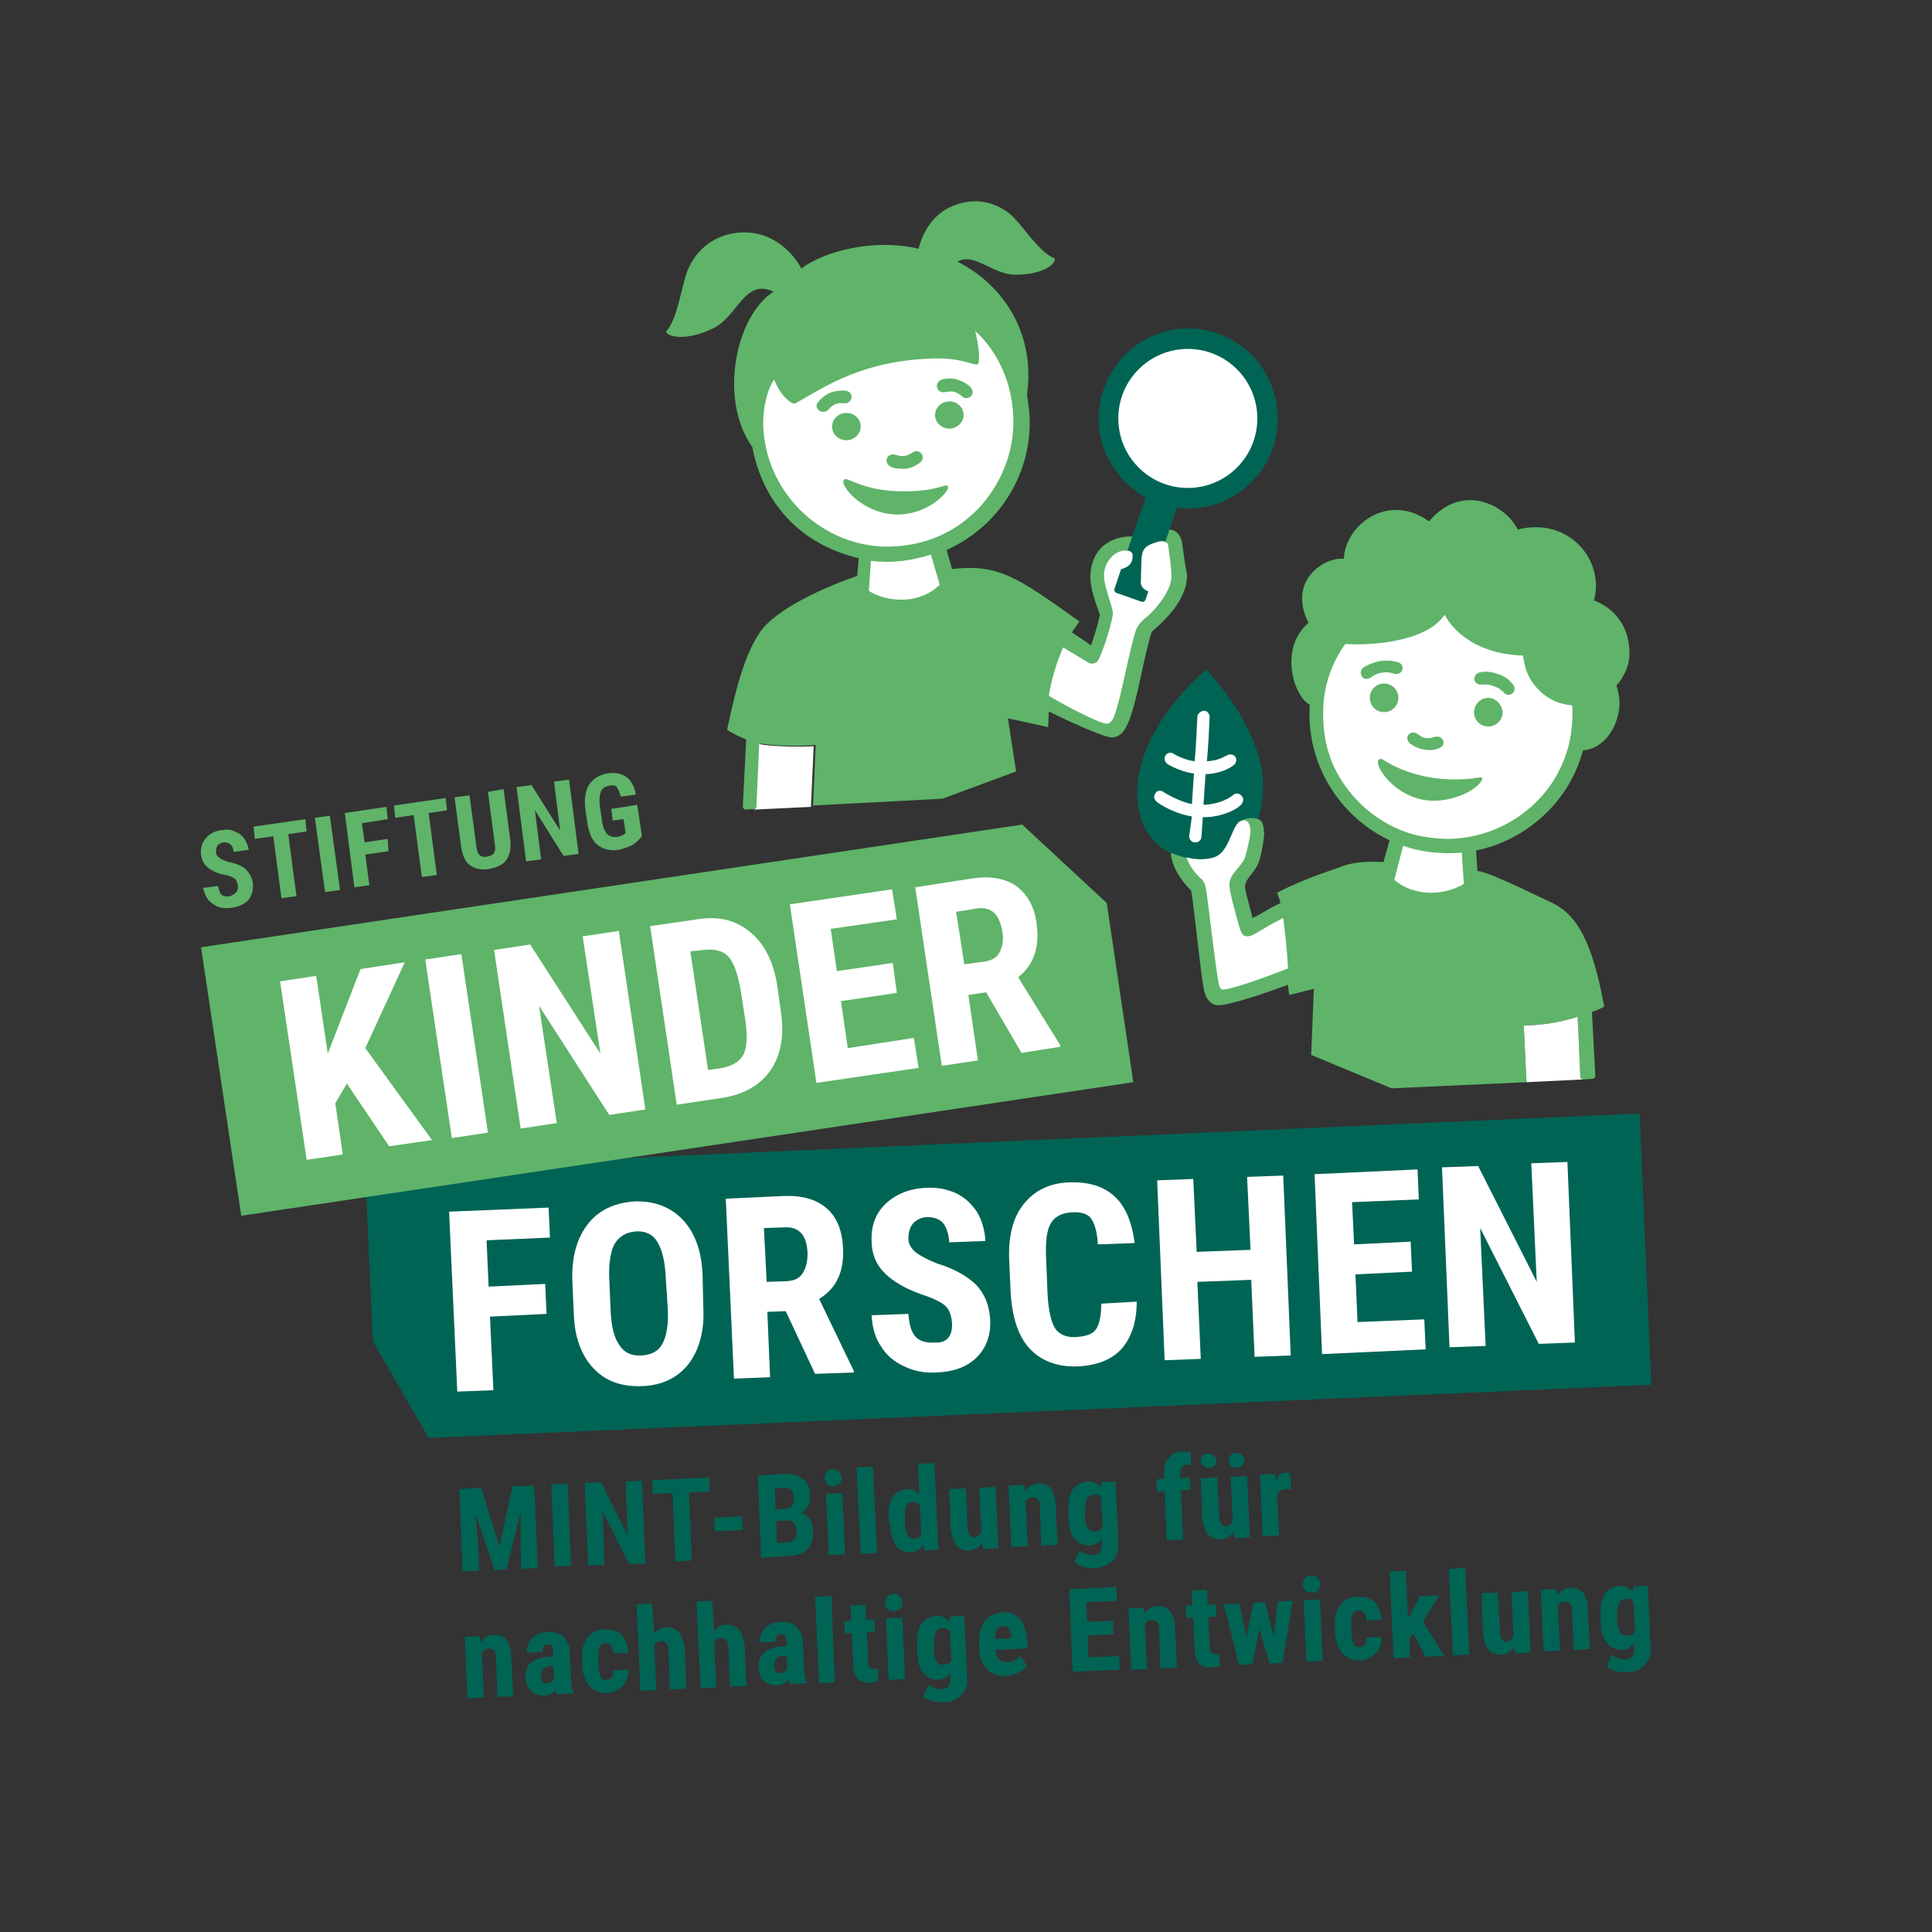 <?xml version="1.0" encoding="UTF-8"?>
<svg xmlns="http://www.w3.org/2000/svg" xmlns:xlink="http://www.w3.org/1999/xlink" version="1.1" id="SKF_Logo_mit_UZ" x="0px" y="0px" viewBox="0 0 283.5 283.5" style="enable-background:new 0 0 283.5 283.5;" xml:space="preserve">
<rect x="0" y="0" width="283.5" height="283.5" fill="#333333" stroke="none"/>
<style type="text/css">
	.st0{fill:#006455;}
	.st1{fill:#5FB469;}
	.st2{fill:#FFFFFF;}
</style>
<g id="Ecken">
	<polygon class="st0" points="62.9,211 242.3,203.2 240.6,163.4 53.6,171.6 54.7,196.8  "></polygon>
	<polygon class="st1" points="162.4,132.5 150,121 29.5,139 35.4,178.4 166.3,158.8  "></polygon>
</g>
<g id="Typo">
	<g>
		<path class="st0" d="M70.6,218.3l2.7,8.6l1.9-8.8l3.2-0.1l0.5,12.1l-2.4,0.1l-0.1-3.3v-5l-2.1,8.4l-1.7,0.1l-2.8-8.2l0.4,5    l0.1,3.3l-2.4,0.1l-0.5-12.1L70.6,218.3z"></path>
		<path class="st0" d="M83.8,229.8l-2.4,0.1l-0.5-12.1l2.4-0.1L83.8,229.8z"></path>
		<path class="st0" d="M94.7,229.4l-2.4,0.1l-3.9-7.8l0.3,7.9l-2.4,0.1l-0.5-12.1l2.4-0.1l3.9,7.8l-0.3-7.9l2.4-0.1L94.7,229.4z"></path>
		<path class="st0" d="M104.1,218.9l-3,0.1l0.4,10l-2.4,0.1l-0.4-10l-2.9,0.1l-0.1-2l8.4-0.4L104.1,218.9z"></path>
		<path class="st0" d="M109,224.5l-4.1,0.2l-0.1-2l4.1-0.2L109,224.5z"></path>
		<path class="st0" d="M111.7,228.6l-0.5-12.1l3.7-0.2c1.3-0.1,2.2,0.2,2.9,0.7c0.7,0.5,1,1.3,1.1,2.4c0,0.6-0.1,1.1-0.3,1.6    c-0.2,0.4-0.6,0.8-1.1,1c0.6,0.1,1,0.4,1.3,0.9s0.5,1,0.5,1.7c0.1,1.2-0.2,2.1-0.8,2.7c-0.6,0.6-1.5,1-2.8,1L111.7,228.6z     M113.8,221.5l1.3-0.1c1,0,1.4-0.6,1.4-1.6c0-0.6-0.2-0.9-0.4-1.2c-0.2-0.2-0.6-0.3-1.1-0.3l-1.3,0.1L113.8,221.5z M113.9,223.2    l0.1,3.2l1.6-0.1c0.4,0,0.8-0.2,1-0.4s0.3-0.7,0.3-1.2c-0.1-1.1-0.5-1.6-1.2-1.6L113.9,223.2z"></path>
		<path class="st0" d="M121,216.9c0-0.4,0.1-0.7,0.3-0.9s0.5-0.4,0.9-0.4c0.4,0,0.7,0.1,0.9,0.3s0.4,0.5,0.4,0.9    c0,0.4-0.1,0.7-0.3,0.9s-0.5,0.4-0.9,0.4c-0.4,0-0.7-0.1-0.9-0.3C121.2,217.5,121,217.2,121,216.9z M124,228.1l-2.4,0.1l-0.4-9    l2.4-0.1L124,228.1z"></path>
		<path class="st0" d="M128.7,227.9l-2.4,0.1l-0.6-12.7l2.4-0.1L128.7,227.9z"></path>
		<path class="st0" d="M130.4,223c-0.1-1.5,0.1-2.6,0.6-3.3s1.2-1.1,2.1-1.2c0.7,0,1.3,0.2,1.8,0.8l-0.2-4.5l2.4-0.1l0.6,12.7    l-2.1,0.1l-0.1-0.9c-0.4,0.7-1.1,1.1-1.8,1.2c-0.9,0-1.7-0.3-2.2-1c-0.5-0.7-0.8-1.7-0.9-3.1L130.4,223z M132.8,223.5    c0,0.9,0.2,1.5,0.4,1.8s0.5,0.5,1,0.5c0.5,0,0.8-0.2,1-0.7l-0.2-4.1c-0.2-0.4-0.6-0.6-1.1-0.6c-0.4,0-0.7,0.2-0.9,0.6    c-0.2,0.4-0.3,1-0.2,1.9L132.8,223.5z"></path>
		<path class="st0" d="M144.1,226.4c-0.5,0.7-1.1,1-1.9,1.1c-0.8,0-1.5-0.2-1.9-0.8s-0.7-1.4-0.8-2.4l-0.2-5.8l2.4-0.1l0.3,5.9    c0.1,0.9,0.4,1.3,0.9,1.3c0.5,0,0.9-0.3,1.1-0.8l-0.3-6.5l2.4-0.1l0.4,9l-2.2,0.1L144.1,226.4z"></path>
		<path class="st0" d="M150.3,217.9l0.1,0.9c0.5-0.7,1.2-1.1,2-1.1c1.5-0.1,2.4,1,2.5,3.1l0.3,5.9l-2.4,0.1l-0.2-5.7    c0-0.5-0.1-0.9-0.3-1.1s-0.4-0.3-0.8-0.3c-0.4,0-0.8,0.2-1,0.7l0.3,6.5l-2.4,0.1l-0.4-9L150.3,217.9z"></path>
		<path class="st0" d="M156.8,221.9c-0.1-1.5,0.1-2.6,0.6-3.3s1.2-1.1,2.2-1.2c0.8,0,1.5,0.3,1.9,0.9l0.1-0.8l2.1-0.1l0.4,9    c0.1,1.1-0.2,2-0.9,2.7c-0.6,0.6-1.5,1-2.7,1c-0.5,0-1-0.1-1.6-0.2c-0.6-0.2-1-0.4-1.2-0.7l0.7-1.7c0.2,0.2,0.5,0.4,0.9,0.5    s0.7,0.2,1,0.2c0.5,0,0.9-0.2,1.1-0.4c0.2-0.3,0.3-0.7,0.3-1.2l0-0.8c-0.4,0.6-1,0.9-1.7,1c-1,0-1.7-0.3-2.3-1s-0.9-1.8-0.9-3.1    L156.8,221.9z M159.2,222.4c0,0.8,0.2,1.4,0.4,1.8c0.2,0.4,0.6,0.5,1.1,0.5c0.5,0,0.8-0.2,1.1-0.6l-0.2-4.3    c-0.3-0.4-0.6-0.6-1.1-0.5s-0.8,0.2-1,0.6c-0.2,0.4-0.3,1-0.2,1.9L159.2,222.4z"></path>
		<path class="st0" d="M171.2,226l-0.3-7.2l-1.1,0.1l-0.1-1.8l1.1-0.1l0-0.8c0-1,0.2-1.8,0.7-2.3c0.5-0.6,1.2-0.9,2.1-0.9    c0.3,0,0.6,0,1.1,0.1l0.1,1.9c-0.2,0-0.4-0.1-0.6-0.1c-0.7,0-1,0.5-1,1.3l0,0.7l1.4-0.1l0.1,1.8l-1.4,0.1l0.3,7.2L171.2,226z"></path>
		<path class="st0" d="M181,224.8c-0.5,0.7-1.1,1-1.9,1.1c-0.8,0-1.5-0.2-1.9-0.8s-0.7-1.4-0.8-2.4l-0.2-5.8l2.4-0.1l0.3,5.9    c0.1,0.9,0.4,1.3,0.9,1.3c0.5,0,0.9-0.3,1.1-0.8l-0.3-6.5l2.4-0.1l0.4,9l-2.2,0.1L181,224.8z M176.2,214.4c0-0.3,0.1-0.6,0.3-0.8    s0.5-0.3,0.8-0.3c0.3,0,0.6,0.1,0.8,0.3c0.2,0.2,0.4,0.4,0.4,0.7s-0.1,0.6-0.3,0.8c-0.2,0.2-0.5,0.3-0.8,0.3    c-0.3,0-0.6-0.1-0.8-0.3C176.4,215,176.2,214.8,176.2,214.4z M180.3,214.3c0-0.3,0.1-0.6,0.3-0.8c0.2-0.2,0.5-0.3,0.8-0.3    c0.3,0,0.6,0.1,0.8,0.3s0.4,0.4,0.4,0.7c0,0.3-0.1,0.5-0.3,0.8s-0.5,0.3-0.8,0.4c-0.3,0-0.6-0.1-0.9-0.3    C180.4,214.8,180.3,214.6,180.3,214.3z"></path>
		<path class="st0" d="M189.5,218.5l-0.8,0c-0.6,0-1.1,0.3-1.3,0.9l0.3,5.9l-2.4,0.1l-0.4-9l2.2-0.1l0.1,1c0.3-0.8,0.8-1.2,1.5-1.2    c0.3,0,0.5,0,0.6,0.1L189.5,218.5z"></path>
		<path class="st0" d="M70.4,240.1l0.1,0.9c0.5-0.7,1.2-1.1,2-1.1c1.5-0.1,2.4,1,2.5,3.1l0.3,5.9l-2.3,0.1l-0.2-5.7    c0-0.5-0.1-0.9-0.3-1.1c-0.2-0.2-0.4-0.3-0.8-0.3c-0.4,0-0.8,0.2-1,0.7l0.3,6.5l-2.4,0.1l-0.4-9L70.4,240.1z"></path>
		<path class="st0" d="M81.7,248.6c-0.1-0.1-0.2-0.4-0.2-0.7c-0.4,0.6-0.9,0.9-1.7,0.9c-0.8,0-1.4-0.2-1.9-0.7    c-0.5-0.5-0.8-1.1-0.8-1.9c0-0.9,0.2-1.7,0.8-2.2c0.6-0.5,1.4-0.8,2.6-0.9l0.7,0l0-0.7c0-0.4-0.1-0.7-0.2-0.9s-0.3-0.2-0.6-0.2    c-0.6,0-0.9,0.4-0.8,1.1l-2.3,0.1c0-0.8,0.2-1.5,0.8-2.1c0.6-0.6,1.4-0.9,2.3-0.9c1,0,1.8,0.2,2.3,0.7s0.9,1.2,0.9,2.2l0.2,4.2    c0,0.8,0.2,1.4,0.4,1.8l0,0.1L81.7,248.6z M80.2,247c0.3,0,0.5-0.1,0.7-0.2c0.2-0.1,0.3-0.2,0.4-0.4l-0.1-1.9l-0.6,0    c-0.4,0-0.7,0.2-0.9,0.4s-0.3,0.6-0.3,1C79.4,246.7,79.7,247.1,80.2,247z"></path>
		<path class="st0" d="M89,246.5c0.7,0,1-0.5,1-1.4l2.2-0.1c0,1-0.2,1.8-0.8,2.4c-0.6,0.6-1.3,1-2.2,1c-1.2,0.1-2.1-0.3-2.7-1    s-1-1.7-1.1-3.1l0-0.7c-0.1-1.4,0.2-2.5,0.8-3.3c0.6-0.8,1.4-1.2,2.6-1.2c1,0,1.8,0.2,2.4,0.8s0.9,1.4,1,2.6l-2.2,0.1    c0-0.5-0.1-0.9-0.3-1.1s-0.4-0.4-0.8-0.4c-0.4,0-0.7,0.2-0.9,0.5c-0.2,0.3-0.2,0.9-0.2,1.7l0,0.9c0,0.7,0.1,1.2,0.2,1.5    c0.1,0.3,0.2,0.5,0.4,0.6C88.4,246.5,88.7,246.5,89,246.5z"></path>
		<path class="st0" d="M96,239.8c0.5-0.7,1.1-1,1.8-1c0.8,0,1.4,0.2,1.9,0.8c0.4,0.6,0.7,1.4,0.8,2.5l0.2,5.7l-2.4,0.1l-0.2-5.7    c0-0.5-0.1-0.9-0.3-1.1s-0.4-0.3-0.8-0.3c-0.4,0-0.8,0.2-1,0.6l0.3,6.6l-2.3,0.1l-0.6-12.7l2.3-0.1L96,239.8z"></path>
		<path class="st0" d="M104.8,239.4c0.5-0.7,1.1-1,1.8-1c0.8,0,1.4,0.2,1.9,0.8c0.4,0.6,0.7,1.4,0.8,2.5l0.2,5.7l-2.4,0.1l-0.2-5.7    c0-0.5-0.1-0.9-0.3-1.1c-0.2-0.2-0.4-0.3-0.8-0.3c-0.4,0-0.8,0.2-1,0.6l0.3,6.6l-2.3,0.1l-0.6-12.7l2.3-0.1L104.8,239.4z"></path>
		<path class="st0" d="M115.9,247.1c-0.1-0.1-0.2-0.4-0.2-0.7c-0.4,0.6-0.9,0.9-1.7,0.9c-0.8,0-1.4-0.2-1.9-0.7    c-0.5-0.5-0.8-1.1-0.8-1.9c0-0.9,0.2-1.7,0.8-2.2c0.6-0.5,1.4-0.8,2.6-0.9l0.7,0l0-0.7c0-0.4-0.1-0.7-0.2-0.9s-0.3-0.2-0.6-0.2    c-0.6,0-0.9,0.4-0.8,1.1l-2.3,0.1c0-0.8,0.2-1.5,0.8-2.1c0.6-0.6,1.4-0.9,2.3-0.9c1,0,1.8,0.2,2.3,0.7s0.9,1.2,0.9,2.2l0.2,4.2    c0,0.8,0.2,1.4,0.4,1.8l0,0.1L115.9,247.1z M114.4,245.5c0.3,0,0.5-0.1,0.7-0.2c0.2-0.1,0.3-0.2,0.4-0.4l-0.1-1.9l-0.6,0    c-0.4,0-0.7,0.2-0.9,0.4c-0.2,0.3-0.3,0.6-0.3,1C113.6,245.2,113.9,245.6,114.4,245.5z"></path>
		<path class="st0" d="M122.5,246.9l-2.3,0.1l-0.6-12.7l2.4-0.1L122.5,246.9z"></path>
		<path class="st0" d="M127,235.5l0.1,2.2l1.2-0.1l0.1,1.8l-1.2,0.1l0.2,4.5c0,0.4,0.1,0.6,0.2,0.7c0.1,0.1,0.3,0.2,0.6,0.2    c0.2,0,0.4,0,0.6-0.1l0.1,1.8c-0.4,0.2-0.8,0.3-1.3,0.3c-1.5,0.1-2.3-0.8-2.4-2.5l-0.2-4.8l-1,0.1l-0.1-1.8l1-0.1l-0.1-2.2    L127,235.5z"></path>
		<path class="st0" d="M129.9,235.2c0-0.4,0.1-0.7,0.3-0.9s0.5-0.4,0.9-0.4c0.4,0,0.7,0.1,0.9,0.3s0.4,0.5,0.4,0.9    c0,0.4-0.1,0.7-0.3,0.9c-0.2,0.2-0.5,0.4-0.9,0.4s-0.7-0.1-0.9-0.3C130,235.9,129.9,235.6,129.9,235.2z M132.8,246.4l-2.4,0.1    l-0.4-9l2.4-0.1L132.8,246.4z"></path>
		<path class="st0" d="M134.6,241.6c-0.1-1.5,0.1-2.6,0.6-3.3s1.2-1.1,2.2-1.2c0.8,0,1.5,0.3,1.9,0.9l0.1-0.8l2.1-0.1l0.4,9    c0.1,1.1-0.2,2-0.9,2.7c-0.6,0.6-1.5,1-2.7,1c-0.5,0-1-0.1-1.6-0.2c-0.6-0.2-1-0.4-1.2-0.7l0.7-1.7c0.2,0.2,0.5,0.4,0.9,0.5    s0.7,0.2,1,0.2c0.5,0,0.9-0.2,1.1-0.4s0.3-0.7,0.3-1.2l0-0.8c-0.4,0.6-1,0.9-1.7,1c-1,0-1.7-0.3-2.3-1s-0.9-1.8-0.9-3.1    L134.6,241.6z M137,242c0,0.8,0.2,1.4,0.4,1.8c0.2,0.4,0.6,0.5,1.1,0.5c0.5,0,0.8-0.2,1.1-0.6l-0.2-4.3c-0.3-0.4-0.6-0.5-1.1-0.5    c-0.5,0-0.8,0.2-1,0.6c-0.2,0.4-0.3,1-0.2,1.9L137,242z"></path>
		<path class="st0" d="M147.7,245.9c-1.2,0.1-2.2-0.3-2.9-1c-0.7-0.7-1.1-1.7-1.1-3l0-0.7c-0.1-1.4,0.2-2.5,0.8-3.3s1.5-1.2,2.6-1.3    c1.1-0.1,2,0.3,2.6,1c0.6,0.7,0.9,1.8,1,3.2l0.1,1.1l-4.7,0.2c0.1,0.7,0.2,1.1,0.5,1.4c0.3,0.3,0.7,0.4,1.2,0.4    c0.8,0,1.4-0.3,1.9-0.9l1,1.4c-0.3,0.4-0.7,0.8-1.2,1C148.9,245.7,148.3,245.9,147.7,245.9z M146,240.5l2.4-0.1l0-0.2    c0-0.5-0.1-0.9-0.3-1.2c-0.2-0.3-0.5-0.4-0.9-0.4c-0.4,0-0.7,0.2-0.9,0.5C146.1,239.4,146,239.8,146,240.5z"></path>
		<path class="st0" d="M163.4,239.8l-3.8,0.2l0.1,3.2l4.5-0.2l0.1,2l-6.9,0.3l-0.5-12.1l6.9-0.3l0.1,2l-4.5,0.2l0.1,2.9l3.8-0.2    L163.4,239.8z"></path>
		<path class="st0" d="M167.8,235.9l0.1,0.9c0.5-0.7,1.2-1.1,2-1.1c1.5-0.1,2.4,1,2.5,3.1l0.3,5.9l-2.4,0.1l-0.2-5.7    c0-0.5-0.1-0.9-0.3-1.1c-0.2-0.2-0.4-0.3-0.8-0.3c-0.4,0-0.8,0.2-1,0.7l0.3,6.5L166,245l-0.4-9L167.8,235.9z"></path>
		<path class="st0" d="M177.1,233.3l0.1,2.2l1.2-0.1l0.1,1.8l-1.2,0.1l0.2,4.5c0,0.4,0.1,0.6,0.2,0.7c0.1,0.1,0.3,0.2,0.6,0.2    c0.2,0,0.4,0,0.6-0.1l0.1,1.8c-0.4,0.2-0.8,0.3-1.3,0.3c-1.5,0.1-2.3-0.8-2.4-2.5l-0.2-4.8l-1,0l-0.1-1.8l1,0l-0.1-2.2    L177.1,233.3z"></path>
		<path class="st0" d="M186.9,240.1l0.6-5.1l2.2-0.1l-1.5,9.1l-1.9,0.1l-1.5-5.1l-1,5.2l-2,0.1l-2.2-8.9l2.3-0.1l1,5l1-5.1l1.7-0.1    L186.9,240.1z"></path>
		<path class="st0" d="M191.2,232.5c0-0.4,0.1-0.7,0.3-0.9s0.5-0.4,0.9-0.4s0.7,0.1,0.9,0.3s0.4,0.5,0.4,0.9s-0.1,0.7-0.3,0.9    s-0.5,0.4-0.9,0.4c-0.4,0-0.7-0.1-0.9-0.3C191.3,233.2,191.2,232.9,191.2,232.5z M194.1,243.7l-2.4,0.1l-0.4-9l2.4-0.1    L194.1,243.7z"></path>
		<path class="st0" d="M199.5,241.7c0.7,0,1-0.5,1-1.4l2.2-0.1c0,1-0.2,1.8-0.8,2.4c-0.6,0.6-1.3,1-2.2,1c-1.2,0.1-2.1-0.3-2.7-1    s-1-1.7-1.1-3.1l0-0.7c-0.1-1.4,0.2-2.5,0.8-3.3c0.6-0.8,1.4-1.2,2.6-1.2c1,0,1.8,0.2,2.4,0.8s0.9,1.4,1,2.6l-2.2,0.1    c0-0.5-0.1-0.9-0.3-1.1s-0.4-0.4-0.8-0.4c-0.4,0-0.7,0.2-0.9,0.5c-0.2,0.3-0.2,0.9-0.2,1.7l0,0.9c0,0.7,0.1,1.2,0.2,1.5    c0.1,0.3,0.2,0.5,0.4,0.6C199,241.7,199.2,241.7,199.5,241.7z"></path>
		<path class="st0" d="M207.4,239.7l-0.6,0.7l0.1,2.8l-2.4,0.1l-0.6-12.7l2.4-0.1l0.3,6.9l0.3-0.4l1.5-2.8l2.8-0.1l-2.4,3.8l3.1,5.1    l-2.7,0.1L207.4,239.7z"></path>
		<path class="st0" d="M215.6,242.8l-2.4,0.1l-0.6-12.7l2.4-0.1L215.6,242.8z"></path>
		<path class="st0" d="M222.2,241.7c-0.5,0.7-1.1,1-1.9,1.1c-0.8,0-1.5-0.2-1.9-0.8s-0.7-1.4-0.8-2.4l-0.2-5.8l2.4-0.1l0.3,5.9    c0.1,0.9,0.4,1.3,0.9,1.3c0.5,0,0.9-0.3,1.1-0.8l-0.3-6.5l2.4-0.1l0.4,9l-2.2,0.1L222.2,241.7z"></path>
		<path class="st0" d="M228.4,233.2l0.1,0.9c0.5-0.7,1.2-1.1,2-1.1c1.5-0.1,2.4,1,2.5,3.1l0.3,5.9l-2.4,0.1l-0.2-5.7    c0-0.5-0.1-0.9-0.3-1.1c-0.2-0.2-0.4-0.3-0.8-0.3c-0.4,0-0.8,0.2-1,0.7l0.3,6.5l-2.4,0.1l-0.4-9L228.4,233.2z"></path>
		<path class="st0" d="M234.9,237.2c-0.1-1.5,0.1-2.6,0.6-3.3s1.2-1.1,2.2-1.2c0.8,0,1.4,0.3,1.9,0.9l0.1-0.8l2.1-0.1l0.4,9    c0.1,1.1-0.2,2-0.9,2.7c-0.6,0.6-1.5,1-2.7,1c-0.5,0-1-0.1-1.6-0.2c-0.6-0.2-1-0.4-1.2-0.7l0.7-1.7c0.2,0.2,0.5,0.4,0.9,0.5    s0.7,0.2,1,0.2c0.5,0,0.9-0.2,1.1-0.4s0.3-0.7,0.3-1.2l0-0.8c-0.4,0.6-1,0.9-1.7,1c-1,0-1.7-0.3-2.3-1s-0.9-1.8-0.9-3.1    L234.9,237.2z M237.3,237.7c0,0.8,0.2,1.4,0.4,1.8c0.2,0.4,0.6,0.5,1.1,0.5c0.5,0,0.8-0.2,1.1-0.6l-0.2-4.3    c-0.3-0.4-0.6-0.6-1.1-0.5s-0.8,0.2-1,0.6c-0.2,0.4-0.3,1-0.3,1.9L237.3,237.7z"></path>
	</g>
	<g>
		<path class="st2" d="M80.2,192.8l-8.3,0.4l0.5,10.8l-5.3,0.2l-1.2-26.4l14.6-0.6l0.2,4.4l-9.3,0.4l0.3,6.8l8.3-0.4L80.2,192.8z"></path>
		<path class="st2" d="M103.2,191.8c0.2,3.5-0.6,6.3-2.2,8.4c-1.6,2-3.9,3.1-6.8,3.2c-3,0.1-5.3-0.7-7.1-2.6s-2.8-4.6-2.9-8    l-0.2-4.5c-0.2-3.6,0.6-6.5,2.2-8.6c1.6-2.1,3.9-3.2,6.9-3.4c2.9-0.1,5.3,0.8,7.1,2.7s2.8,4.7,2.9,8.3L103.2,191.8z M97.7,187.6    c-0.1-2.4-0.5-4.1-1.2-5.3s-1.8-1.7-3.2-1.6c-1.4,0.1-2.4,0.7-3.1,1.8c-0.6,1.1-0.9,2.9-0.8,5.1l0.2,4.7c0.1,2.3,0.5,4,1.3,5.1    c0.7,1.1,1.8,1.6,3.3,1.5c1.4-0.1,2.4-0.6,3-1.7s0.9-2.8,0.8-5L97.7,187.6z"></path>
		<path class="st2" d="M115.3,192.4l-2.7,0.1l0.4,9.6l-5.3,0.2l-1.2-26.4l8.5-0.4c2.7-0.1,4.8,0.5,6.3,1.8c1.5,1.3,2.3,3.3,2.4,5.8    c0.2,3.5-1,6-3.5,7.5l5.1,10.6l0,0.2l-5.7,0.2L115.3,192.4z M112.5,188.1l3-0.1c1.1-0.1,1.8-0.4,2.3-1.2s0.7-1.7,0.7-2.9    c-0.1-2.6-1.2-3.9-3.3-3.8l-3.1,0.1L112.5,188.1z"></path>
		<path class="st2" d="M139.7,194.1c-0.1-1.1-0.4-1.9-0.9-2.4s-1.6-1.1-3.1-1.6c-2.7-0.9-4.6-2-5.9-3.3s-1.9-2.9-1.9-4.7    c-0.1-2.2,0.6-4.1,2.1-5.5s3.5-2.2,5.9-2.3c1.6-0.1,3.1,0.2,4.4,0.8c1.3,0.6,2.3,1.6,3.1,2.8c0.7,1.2,1.1,2.6,1.2,4.2l-5.3,0.2    c-0.1-1.2-0.4-2.2-0.9-2.8s-1.3-0.9-2.3-0.9c-0.9,0-1.6,0.4-2.1,0.9c-0.5,0.6-0.7,1.3-0.7,2.3c0,0.7,0.4,1.4,1,1.9    s1.7,1.1,3.2,1.7c2.6,0.8,4.5,1.9,5.8,3.2c1.2,1.3,1.9,3,2,5.1c0.1,2.3-0.6,4.1-2,5.5s-3.4,2.1-5.9,2.2c-1.7,0.1-3.3-0.2-4.7-0.9    c-1.4-0.6-2.6-1.6-3.4-2.9c-0.9-1.3-1.3-2.8-1.4-4.6l5.4-0.2c0.1,1.5,0.4,2.6,1,3.3s1.6,1,2.9,0.9    C138.9,197.1,139.8,196.1,139.7,194.1z"></path>
		<path class="st2" d="M166.8,191c0,3-0.8,5.3-2.2,6.9s-3.7,2.5-6.5,2.6c-3,0.1-5.3-0.8-7-2.6s-2.6-4.7-2.8-8.3l-0.2-4.4    c-0.2-3.6,0.5-6.5,2.1-8.5c1.6-2,3.8-3.1,6.7-3.2c2.9-0.1,5.1,0.6,6.7,2.1c1.6,1.5,2.5,3.8,2.9,6.8l-5.4,0.2    c-0.1-1.9-0.5-3.1-1-3.8s-1.5-1-2.9-0.9c-1.4,0.1-2.4,0.6-3,1.6s-0.8,2.7-0.7,5l0.2,5c0.1,2.6,0.5,4.4,1.1,5.4    c0.6,0.9,1.7,1.4,3.1,1.3c1.4-0.1,2.4-0.4,2.9-1.1c0.5-0.7,0.8-2,0.8-3.8L166.8,191z"></path>
		<path class="st2" d="M189.4,198.9l-5.3,0.2l-0.5-11.3l-7.9,0.3l0.5,11.3l-5.3,0.2l-1.1-26.4l5.3-0.2l0.5,10.7l7.9-0.3l-0.5-10.7    l5.3-0.2L189.4,198.9z"></path>
		<path class="st2" d="M207.2,186.6l-8.3,0.4l0.3,7l9.8-0.4l0.2,4.4l-15.2,0.7l-1.1-26.4l15.1-0.7l0.2,4.4l-9.8,0.4l0.3,6.2l8.3-0.4    L207.2,186.6z"></path>
		<path class="st2" d="M231.1,197l-5.3,0.2l-8.6-17l0.8,17.3l-5.3,0.2l-1.1-26.4l5.3-0.2l8.6,17l-0.8-17.4l5.3-0.2L231.1,197z"></path>
	</g>
	<g>
		<path class="st2" d="M50.9,159l-1.7,2.9l1.1,7.5l-5.3,0.8L41.1,144l5.3-0.8l1.7,11.4l1.2-3.1l3.6-9.3l6.5-1l-5.8,12.6l9.8,13.5    l-6.3,0.9L50.9,159z"></path>
		<path class="st2" d="M71.6,166.2l-5.3,0.8l-3.9-26.2l5.3-0.8L71.6,166.2z"></path>
		<path class="st2" d="M94.7,162.8l-5.3,0.8l-10.3-16l2.6,17.2l-5.3,0.8l-3.9-26.2l5.3-0.8l10.3,16l-2.6-17.2l5.3-0.8L94.7,162.8z"></path>
		<path class="st2" d="M99.3,162.1l-3.9-26.2l6.9-1c3.1-0.5,5.6,0.1,7.7,1.8c2.1,1.7,3.4,4.2,4,7.6l0.6,4.2c0.5,3.4,0,6.3-1.5,8.5    c-1.5,2.2-3.9,3.6-7.1,4.1L99.3,162.1z M101.3,139.6l2.6,17.4l1.6-0.2c1.8-0.3,2.9-0.9,3.5-1.9s0.7-2.7,0.4-5l-0.7-4.5    c-0.4-2.4-1-4.1-1.8-5s-2.1-1.2-3.7-1L101.3,139.6z"></path>
		<path class="st2" d="M131.6,145.7l-8.2,1.2l1,6.9l9.7-1.5l0.7,4.4l-15,2.2l-3.9-26.2l15-2.2l0.7,4.4l-9.7,1.4l0.9,6.2l8.2-1.2    L131.6,145.7z"></path>
		<path class="st2" d="M144.7,145.6l-2.6,0.4l1.4,9.6l-5.3,0.8l-3.9-26.2l8.4-1.3c2.6-0.4,4.8,0,6.4,1.1c1.6,1.2,2.7,3,3,5.5    c0.5,3.5-0.4,6.1-2.7,7.9l6.2,10l0,0.2l-5.7,0.9L144.7,145.6z M141.5,141.5l3-0.4c1.1-0.2,1.8-0.6,2.2-1.4    c0.4-0.8,0.6-1.8,0.4-2.9c-0.4-2.6-1.6-3.8-3.7-3.5l-3.1,0.5L141.5,141.5z"></path>
	</g>
	<g>
		<path class="st1" d="M34.9,129.9c-0.1-0.4-0.2-0.8-0.5-1s-0.7-0.4-1.3-0.5c-1.1-0.2-2-0.6-2.6-1.1s-0.9-1.1-1-1.9    c-0.1-0.9,0.1-1.7,0.7-2.4c0.6-0.7,1.4-1.1,2.4-1.2c0.7-0.1,1.3-0.1,1.8,0.2c0.6,0.2,1,0.5,1.4,1c0.3,0.5,0.6,1,0.7,1.7l-2.2,0.3    c-0.1-0.5-0.2-0.9-0.5-1.1c-0.2-0.2-0.6-0.3-1-0.3c-0.4,0.1-0.7,0.2-0.9,0.5c-0.2,0.3-0.2,0.6-0.2,1c0,0.3,0.2,0.6,0.5,0.8    s0.7,0.4,1.4,0.6c1.1,0.2,2,0.6,2.5,1.1s0.9,1.2,1,2c0.1,0.9-0.1,1.7-0.6,2.4c-0.5,0.6-1.3,1-2.4,1.2c-0.7,0.1-1.4,0.1-2-0.1    c-0.6-0.2-1.1-0.6-1.5-1c-0.4-0.5-0.6-1.1-0.8-1.8l2.2-0.3c0.1,0.6,0.3,1.1,0.5,1.3s0.7,0.3,1.3,0.2    C34.7,131.1,35,130.7,34.9,129.9z"></path>
		<path class="st1" d="M45,122l-2.7,0.4l1.2,9.1l-2.2,0.3l-1.2-9.1l-2.7,0.4l-0.2-1.8l7.6-1.1L45,122z"></path>
		<path class="st1" d="M49.9,130.6l-2.2,0.3L46.2,120l2.2-0.3L49.9,130.6z"></path>
		<path class="st1" d="M57,124.9l-3.4,0.5l0.6,4.5l-2.2,0.3l-1.4-10.9l6.1-0.9l0.2,1.8l-3.8,0.6l0.4,2.8l3.4-0.5L57,124.9z"></path>
		<path class="st1" d="M65.6,118.9l-2.7,0.4l1.2,9.1l-2.2,0.3l-1.2-9.1l-2.7,0.4l-0.2-1.8l7.6-1.1L65.6,118.9z"></path>
		<path class="st1" d="M73.9,115.8l1,7.6c0.1,1.1-0.1,2.1-0.6,2.8c-0.5,0.7-1.4,1.1-2.5,1.3c-1.2,0.2-2.1,0-2.8-0.5    c-0.7-0.5-1.1-1.4-1.3-2.5l-1-7.5l2.2-0.3l1,7.5c0.1,0.6,0.2,1.1,0.5,1.3c0.2,0.2,0.6,0.3,1.1,0.2c0.5-0.1,0.9-0.3,1-0.6    c0.2-0.3,0.2-0.7,0.1-1.3l-1-7.6L73.9,115.8z"></path>
		<path class="st1" d="M84.9,125.3l-2.2,0.3l-4.2-6.7l0.9,7.2l-2.2,0.3l-1.4-10.9l2.2-0.3l4.2,6.7l-0.9-7.2l2.2-0.3L84.9,125.3z"></path>
		<path class="st1" d="M94.2,122.7c-0.4,0.5-0.8,0.9-1.4,1.3c-0.6,0.3-1.2,0.5-2,0.7c-1.3,0.2-2.3-0.1-3.1-0.7s-1.3-1.8-1.5-3.2    l-0.3-2c-0.2-1.5,0-2.7,0.5-3.6c0.6-0.9,1.5-1.5,2.7-1.7c1.2-0.2,2.1,0,2.8,0.5s1.2,1.4,1.4,2.6l-2.2,0.3    c-0.2-0.7-0.4-1.1-0.6-1.4s-0.6-0.3-1.1-0.2c-0.6,0.1-1,0.4-1.2,0.8c-0.2,0.5-0.3,1.2-0.2,2.1l0.3,2c0.1,1,0.4,1.7,0.7,2.1    c0.4,0.4,0.9,0.6,1.6,0.5c0.4-0.1,0.8-0.2,1-0.4l0.2-0.2l-0.3-2l-1.6,0.2l-0.2-1.7l3.8-0.6L94.2,122.7z"></path>
	</g>
</g>
<g>
	<g>
		<path class="st1" d="M173.4,79.4c-0.2-0.9-0.8-1.6-1.7-1.7l-5.5,1l0,0c-4.2,0-6.2,2.7-6.2,6c0,1.6,0.7,3.6,1.4,5.5    c-0.2,1.1-0.8,3.1-1.3,4.5l-2.8-1.9c0.2-0.4,1.1-1.6,1.1-1.6c-9-6.4-11.8-8.5-18.7-7.7l-0.8-2.8c7.2-3.2,12.2-10.4,12.2-18.7    c0-1.4-0.2-2.8-0.4-4.1c1.3-9.3-3.8-16.3-10.2-19.5c2.4-1.4,5.1,1.8,8.3,1.9c3.3,0.1,5.8-1.1,6-2.2c0-0.1,0-0.2-0.1-0.2    c-2.4-1-4.7-5-6.5-6.5c-2.6-2.1-5.8-2.4-8.8-1c-2.5,1.2-4,3.6-4.6,6.1c-6.8-1.6-14.1,0.5-17.2,2.9c-1.6-2.9-4.6-5.3-8.3-5.3    c-3.6,0-6.6,1.8-8.2,5.1c-1.1,2.3-1.5,7.3-3.3,9.4c-0.1,0.1-0.1,0.2,0,0.2c0.7,0.9,3.7,1,7-0.7c3.5-1.8,4.5-7.3,8.7-5.3    c-5.7,3.7-8,16-3.1,22.8c1.5,8.1,7,14.3,15.6,16.3l-0.2,2.6c-4.1,1.4-11.9,4.7-14.3,8.3c-1.2,1.8-2.9,4.9-4.8,14.3    c0,0,1.2,0.8,2.8,1.4l-0.5,9.8c0,0.3,0.2,0.5,0.4,0.5l1.4-0.1c0,0,0,0,0,0c0,0,0,0,0,0c0.2,0,0.3-0.2,0.4-0.4l0.4-9.2    c2.3,0.4,6.3,0.4,8.1,0.2l-0.4,8.9l0,0l19-1l10.8-4l-1.2-7.8l5.9,1.3l0.1-2.3c0,0,7.7,3.8,9.2,3.8c1.5,0,2.1-1.3,2.6-2.5    c1.3-3.4,2.1-9.2,3.3-13c3.1-2.6,5.2-5.4,5.2-8.4C173.9,83.2,173.6,80.4,173.4,79.4z"></path>
		<path class="st0" d="M174.4,48.2C174.3,48.2,174.3,48.2,174.4,48.2c-7.3,0-13.1,5.9-13.2,13.2c0,5.7,3.7,9.9,6.9,11.6l-4.6,13.5    c0,0.2,0.1,0.4,0.3,0.5l3.7,1.3c0.2,0.1,0.5,0,0.6-0.3l0.4-1.2c0,0,2.4-7.3,2.5-7.3l1.7-5c0.7,0.1,4,0.5,7.4-1.2    c4.6-2.3,7.4-6.8,7.4-11.8C187.5,54.1,181.6,48.2,174.4,48.2z"></path>
		<path class="st2" d="M129.4,80.2c-9.4-0.5-17-8.2-17.4-17.6c-0.1-2.7,0.6-5.5,1.6-6.9c1,2.6,2.7,3.7,3.1,3.5    c4.6-2.6,9.9-6.3,20.4-6.6c3-0.1,4.9,0.6,6.1,0.9c0.2,0,0.4-0.1,0.4-0.3c0.3-1.5-0.5-4.6-0.5-4.6s5.6,4.4,5.6,13.4    C148.7,70.8,141.6,80.6,129.4,80.2z"></path>
		<path class="st1" d="M141.6,58.4c0.4,0.1,0.9-0.1,1.1-0.6c0.1-0.5-0.1-0.8-0.5-1.2c-0.5-0.4-1.1-0.7-1.7-0.9    c-0.6-0.2-1.2-0.2-1.9-0.1c-0.6,0.1-0.9,0.3-1.1,0.8c-0.1,0.5,0.2,1,0.6,1.1c0.6,0.2,1-0.2,1.9,0    C140.9,57.7,141.1,58.3,141.6,58.4z"></path>
		<path class="st1" d="M139.3,62.9c1.1,0,2.1-0.9,2.1-2s-0.9-2-2.1-2c-1.1,0-2.1,0.9-2.1,2S138.2,62.9,139.3,62.9z"></path>
		<path class="st1" d="M132.9,68.8c0.6-0.1,1.2-0.3,1.8-0.7c0.5-0.3,0.7-0.6,0.7-1.1c-0.1-0.5-0.5-0.8-1-0.8    c-0.6,0.1-0.8,0.6-1.7,0.7c-0.9,0.1-1.3-0.3-1.9-0.2c-0.4,0.1-0.8,0.5-0.7,1c0.1,0.5,0.4,0.7,0.9,0.9    C131.6,68.8,132.3,68.8,132.9,68.8z"></path>
		<path class="st1" d="M121.1,60.4c0.6-0.2,0.7-0.8,1.5-1.1c0.8-0.3,1.3,0,1.8-0.2c0.4-0.2,0.7-0.7,0.5-1.2    c-0.2-0.4-0.6-0.6-1.1-0.6c-0.7,0-1.4,0.1-1.9,0.3c-0.5,0.2-1.1,0.6-1.6,1.1c-0.4,0.4-0.6,0.8-0.4,1.2    C120.2,60.4,120.7,60.5,121.1,60.4z"></path>
		<path class="st1" d="M124.2,64.6c1.1,0,2.1-0.9,2.1-2s-0.9-2-2.1-2s-2.1,0.9-2.1,2S123,64.6,124.2,64.6z"></path>
		<path class="st1" d="M131.7,75.5c3.9,0,6.7-2.5,7.3-3.6c0.3-0.5,0.1-0.8-0.5-0.6c-1.6,0.5-3.2,0.8-5.8,0.8c-3.4,0-5.7-0.6-8.2-1.7    c-0.5-0.2-0.9-0.1-0.7,0.6C124.3,72.5,127.5,75.5,131.7,75.5z"></path>
		<path class="st2" d="M132.3,88c-1.9,0-3.6-0.5-4.8-1.3l0.3-4.4c3.5,0.4,6-0.1,8.8-0.9l1.3,4.4C136.6,87.1,134.6,88,132.3,88z"></path>
		<circle class="st2" cx="174.3" cy="61.4" r="10.2"></circle>
		<path class="st2" d="M169,79.8c-1.2,0.5-1.4,1.1-1.5,2.2c0,0-0.1,3.6-0.1,3.6c0.1,0.6,0.5,0.9,1.1,1.2v0l-0.4,1.2    c-0.1,0.2-0.3,0.4-0.6,0.3l-3.7-1.3c-0.2-0.1-0.3-0.3-0.3-0.5l1-3c0.1,0,1.8-0.3,1.7-2c0-0.6-0.6-0.7-0.8-0.7    c-1.8-0.2-3.4,1.7-3.4,3.6c0,1.8,1.3,4.6,1.3,5.6c0,0.9-1.2,5-2.1,6.8c-0.3,0.6-1.1,0.8-1.7,0.3L156,95c-1,2.3-1.7,4.7-2.1,7.1    c3,1.8,7.6,4.1,8.5,4.1c0.5,0,0.9-0.5,1.2-1.4c0.8-2.2,1.9-8.1,2.7-11c0.5-1.9,0.6-2.1,2-3.3c1.2-1,3.6-3.8,3.6-5.9    c0-1.2-0.4-4.1-0.5-4.6c0-0.2-0.1-0.3-0.3-0.4C170.5,79.1,169.4,79.7,169,79.8z"></path>
	</g>
	<path class="st2" d="M111.4,109.2l-0.4,9.2c0,0.2-0.2,0.3-0.4,0.4l8.4-0.4l0.4-8.9C117.7,109.6,113.7,109.6,111.4,109.2z"></path>
</g>
<g>
	<path class="st1" d="M239.1,95.5c-0.2-4.9-3.6-6.8-5.2-7.4c1.6-5.8-3.6-12.3-11.2-10.4c-1.8-3.7-8.2-6.9-13-1.2   c-6-4.3-12.3,0.5-12.5,5.5v0c-2.9-0.3-8.3,3.2-5.2,9.4c-4.5,3.9-2,11,0.2,12c-0.6,8.6,4.3,16.4,11.7,19.9l-0.9,3.2   c-1.8-0.1-4.1-0.1-6,0.6c-1.2,0.5-5.4,1.7-9.6,3.9c0.1,0.3,0.4,1,0.5,1.5c-1.9,0.9-2.9,1.7-4.1,2.2c-0.7-2.8-1.1-3.9-1.1-4.6   c0-1.3,1.7-2.1,2.2-4.2c0.3-1.2,0.6-2.7,0.6-3.7c-0.1-1.8-0.6-1.9-0.9-2c-2.1-1.6-5.1,1.7-7.6,2.2c-1.3,0.3-3,0.5-4.1,0.2   c-0.9-0.2-1.1,2.6-1.1,2.6c0.2,2.1,1.5,4,3,5.5c0.4,2.3,1.3,11.3,1.8,14.2c0.2,1.4,0.9,2.6,2.2,2.6c1.7,0,7-1.8,10.2-3   c0,0.4,0.2,1.5,0.2,1.5l3.6-0.9l-0.4,9.7l11.8,4.9l19.8-0.9l0,0l-0.4-8.3c3.1-0.1,5.4-0.5,7.9-1.3l0.4,8.8c0,0.1,0.1,0.4,0.4,0.4   c0,0,1.4-0.1,1.4-0.1c0.2,0,0.4-0.2,0.4-0.4l-0.5-9.4c1.2-0.4,1.8-0.8,1.8-0.8c-1.7-9.3-3.9-13.5-7.8-15.3   c-1.8-0.8-8.9-4.4-10.8-4.6l-0.2-3c3.4-0.7,6.5-2.2,9.2-4.5c3.2-2.7,5.4-6.2,6.5-10.2c2.4-0.1,4.6-2.4,5.2-5.5   c0.3-1.4,0.1-2.8-0.3-4C238.4,99.2,239.2,97.5,239.1,95.5z"></path>
	<path class="st2" d="M230.1,109.7c-1,3.5-2.9,6.6-5.8,9c-3.3,2.8-7.4,4.3-11.7,4.4c-1.9,0-3.6-0.3-4.6-0.5c-4.1-1-7.6-3.4-10.1-6.6   c-2.6-3.3-4-7.3-3.7-12.6c0.2-3.3,1.4-6.4,3.2-8.9c2.8,0.2,11.7,0,14.6-4.3c0,0,2.5,5.7,11.5,6c0,0.6,0.4,1.9,0.4,2   c1,2.9,3.6,5.1,6.8,5.3C230.8,104.2,230.8,107.3,230.1,109.7z"></path>
	<path class="st1" d="M219.8,98.9c-0.9-0.3-1.6-0.4-2.3-0.3c-0.6,0.1-0.9,0.2-1.1,0.7c-0.2,0.5,0.1,0.9,0.5,1.1   c0.6,0.2,1.1-0.2,2.3,0.3c1.3,0.4,1.4,1.1,1.9,1.2c0.4,0.2,0.9-0.1,1.1-0.5c0.1-0.5,0-0.8-0.4-1.2   C221.3,99.6,220.7,99.2,219.8,98.9z"></path>
	<path class="st1" d="M218.4,102.4c-1.1,0-2.1,0.9-2.1,2.1s0.9,2.1,2.1,2.1c1.1,0,2.1-0.9,2.1-2.1   C220.4,103.4,219.5,102.4,218.4,102.4z"></path>
	<path class="st1" d="M205.1,98.9c0.4-0.1,0.8-0.5,0.7-1c-0.1-0.5-0.4-0.7-1-0.8c-0.7-0.2-1.3-0.2-2.3-0.1c-1,0.2-1.6,0.5-2.2,0.8   c-0.5,0.3-0.7,0.6-0.6,1.1c0.1,0.5,0.5,0.8,1,0.7c0.6-0.1,0.8-0.7,2.1-0.9C204.1,98.5,204.5,99,205.1,98.9z"></path>
	<circle class="st1" cx="203.1" cy="102.4" r="2.1"></circle>
	<path class="st1" d="M207.2,109.3c0.6,0.4,1.2,0.6,1.8,0.7c0.6,0.1,1.2,0.1,1.9-0.1c0.5-0.2,0.9-0.4,0.9-0.8c0.1-0.5-0.3-0.9-0.7-1   c-0.6-0.1-1,0.3-1.9,0.2c-0.9-0.2-1.1-0.7-1.7-0.8c-0.4-0.1-0.9,0.2-1,0.7C206.5,108.7,206.7,109,207.2,109.3z"></path>
	<path class="st1" d="M217,114.1c-5.7,0.9-10.8-0.5-14-2.6c-0.5-0.3-0.9-0.1-0.8,0.5c0.2,1.5,3.4,5.5,8.2,5.5c2.7,0,5.9-1.3,6.9-2.8   C217.7,114.2,217.5,114,217,114.1z"></path>
	<g>
		<path class="st0" d="M177.8,126c2.5-0.5,2.7-4,4-5.3c0.7-0.7,2-0.8,2.8-0.5c0,0,0.5-1.3,0.7-3.6c0.5-6.8-3.9-13.5-8.3-18.4    c-4.9,4.4-9.8,10.7-10.1,17.5c-0.2,4.4,1.6,8,5,9.5c0.3,0.1,1.4,0.5,2.3,0.7C175.2,126.2,176.5,126.2,177.8,126z"></path>
		<path class="st2" d="M174.5,122.7c0,0.5,0.4,1,1,0.9c0.4,0,0.8-0.4,0.8-0.8l0.2-2.9c1.9,0.1,4.5-0.7,5.6-1.8    c0.3-0.3,0.5-0.9,0.1-1.3c-0.3-0.4-0.9-0.5-1.3-0.1c-0.5,0.4-1.9,1.3-4.3,1.4l0.3-4.5c1.3,0,3.1-0.5,4.1-1.3    c0.3-0.2,0.4-0.5,0.4-0.8c0-0.5-0.4-0.8-0.9-0.8c-0.6,0-1.2,0.9-3.4,1c0.2-2.1,0.3-4.2,0.4-6.5c0-0.5-0.4-0.9-0.8-0.9    c-0.5,0-0.9,0.4-1,0.8c-0.1,2.3-0.2,4.5-0.4,6.6c-1-0.1-2.3-0.6-3.1-1.1c-0.4-0.3-1-0.1-1.2,0.3c-0.2,0.4-0.1,0.9,0.3,1.2    c0.7,0.5,2.7,1.3,3.9,1.4l-0.3,4.5c-1.4-0.3-2.9-1-4.2-1.8c-0.4-0.3-1-0.2-1.2,0.3c-0.3,0.4-0.1,0.9,0.3,1.2    c1,0.8,3.4,1.9,5.1,2.1L174.5,122.7z"></path>
	</g>
	<path class="st2" d="M209.9,131c-2.1,0-4.1-0.8-5.3-1.9l1.3-5c3.2,1.2,7,1.2,8.6,1l0.3,4.6C213.5,130.5,211.8,131,209.9,131z"></path>
	<path class="st2" d="M231.9,158l-0.4-8.8c-2.5,0.8-4.8,1.2-7.9,1.3l0.4,8.3l8.3-0.4C232,158.4,231.9,158.1,231.9,158z"></path>
	<path class="st2" d="M188.3,134.7c-3.4,1.7-4.3,2.7-5.3,2.7c-0.7,0-0.9-0.6-1.2-1.6c-0.6-2.1-1.4-5-1.4-6c0-1.6,1.8-2.6,2.3-4   c0.2-0.6,0.8-3.1,0.8-3.9c-0.1-2.3-1.7-1.3-1.7-1.3c-1.3,1.3-1.5,4.8-4,5.3c-1.3,0.3-2.6,0.2-3.7-0.1c0,0,0,0,0,0   c0.3,0.9,1,2.1,2,3c0.7,0.6,0.8,1.1,1,2.5c0.4,3.1,1.3,10.5,1.6,12.3c0.2,1.2,0.3,1.6,0.8,1.6c1.1,0,6-1.7,9.5-3.1   C188.9,139.7,188.6,137.2,188.3,134.7z"></path>
</g>
</svg>
